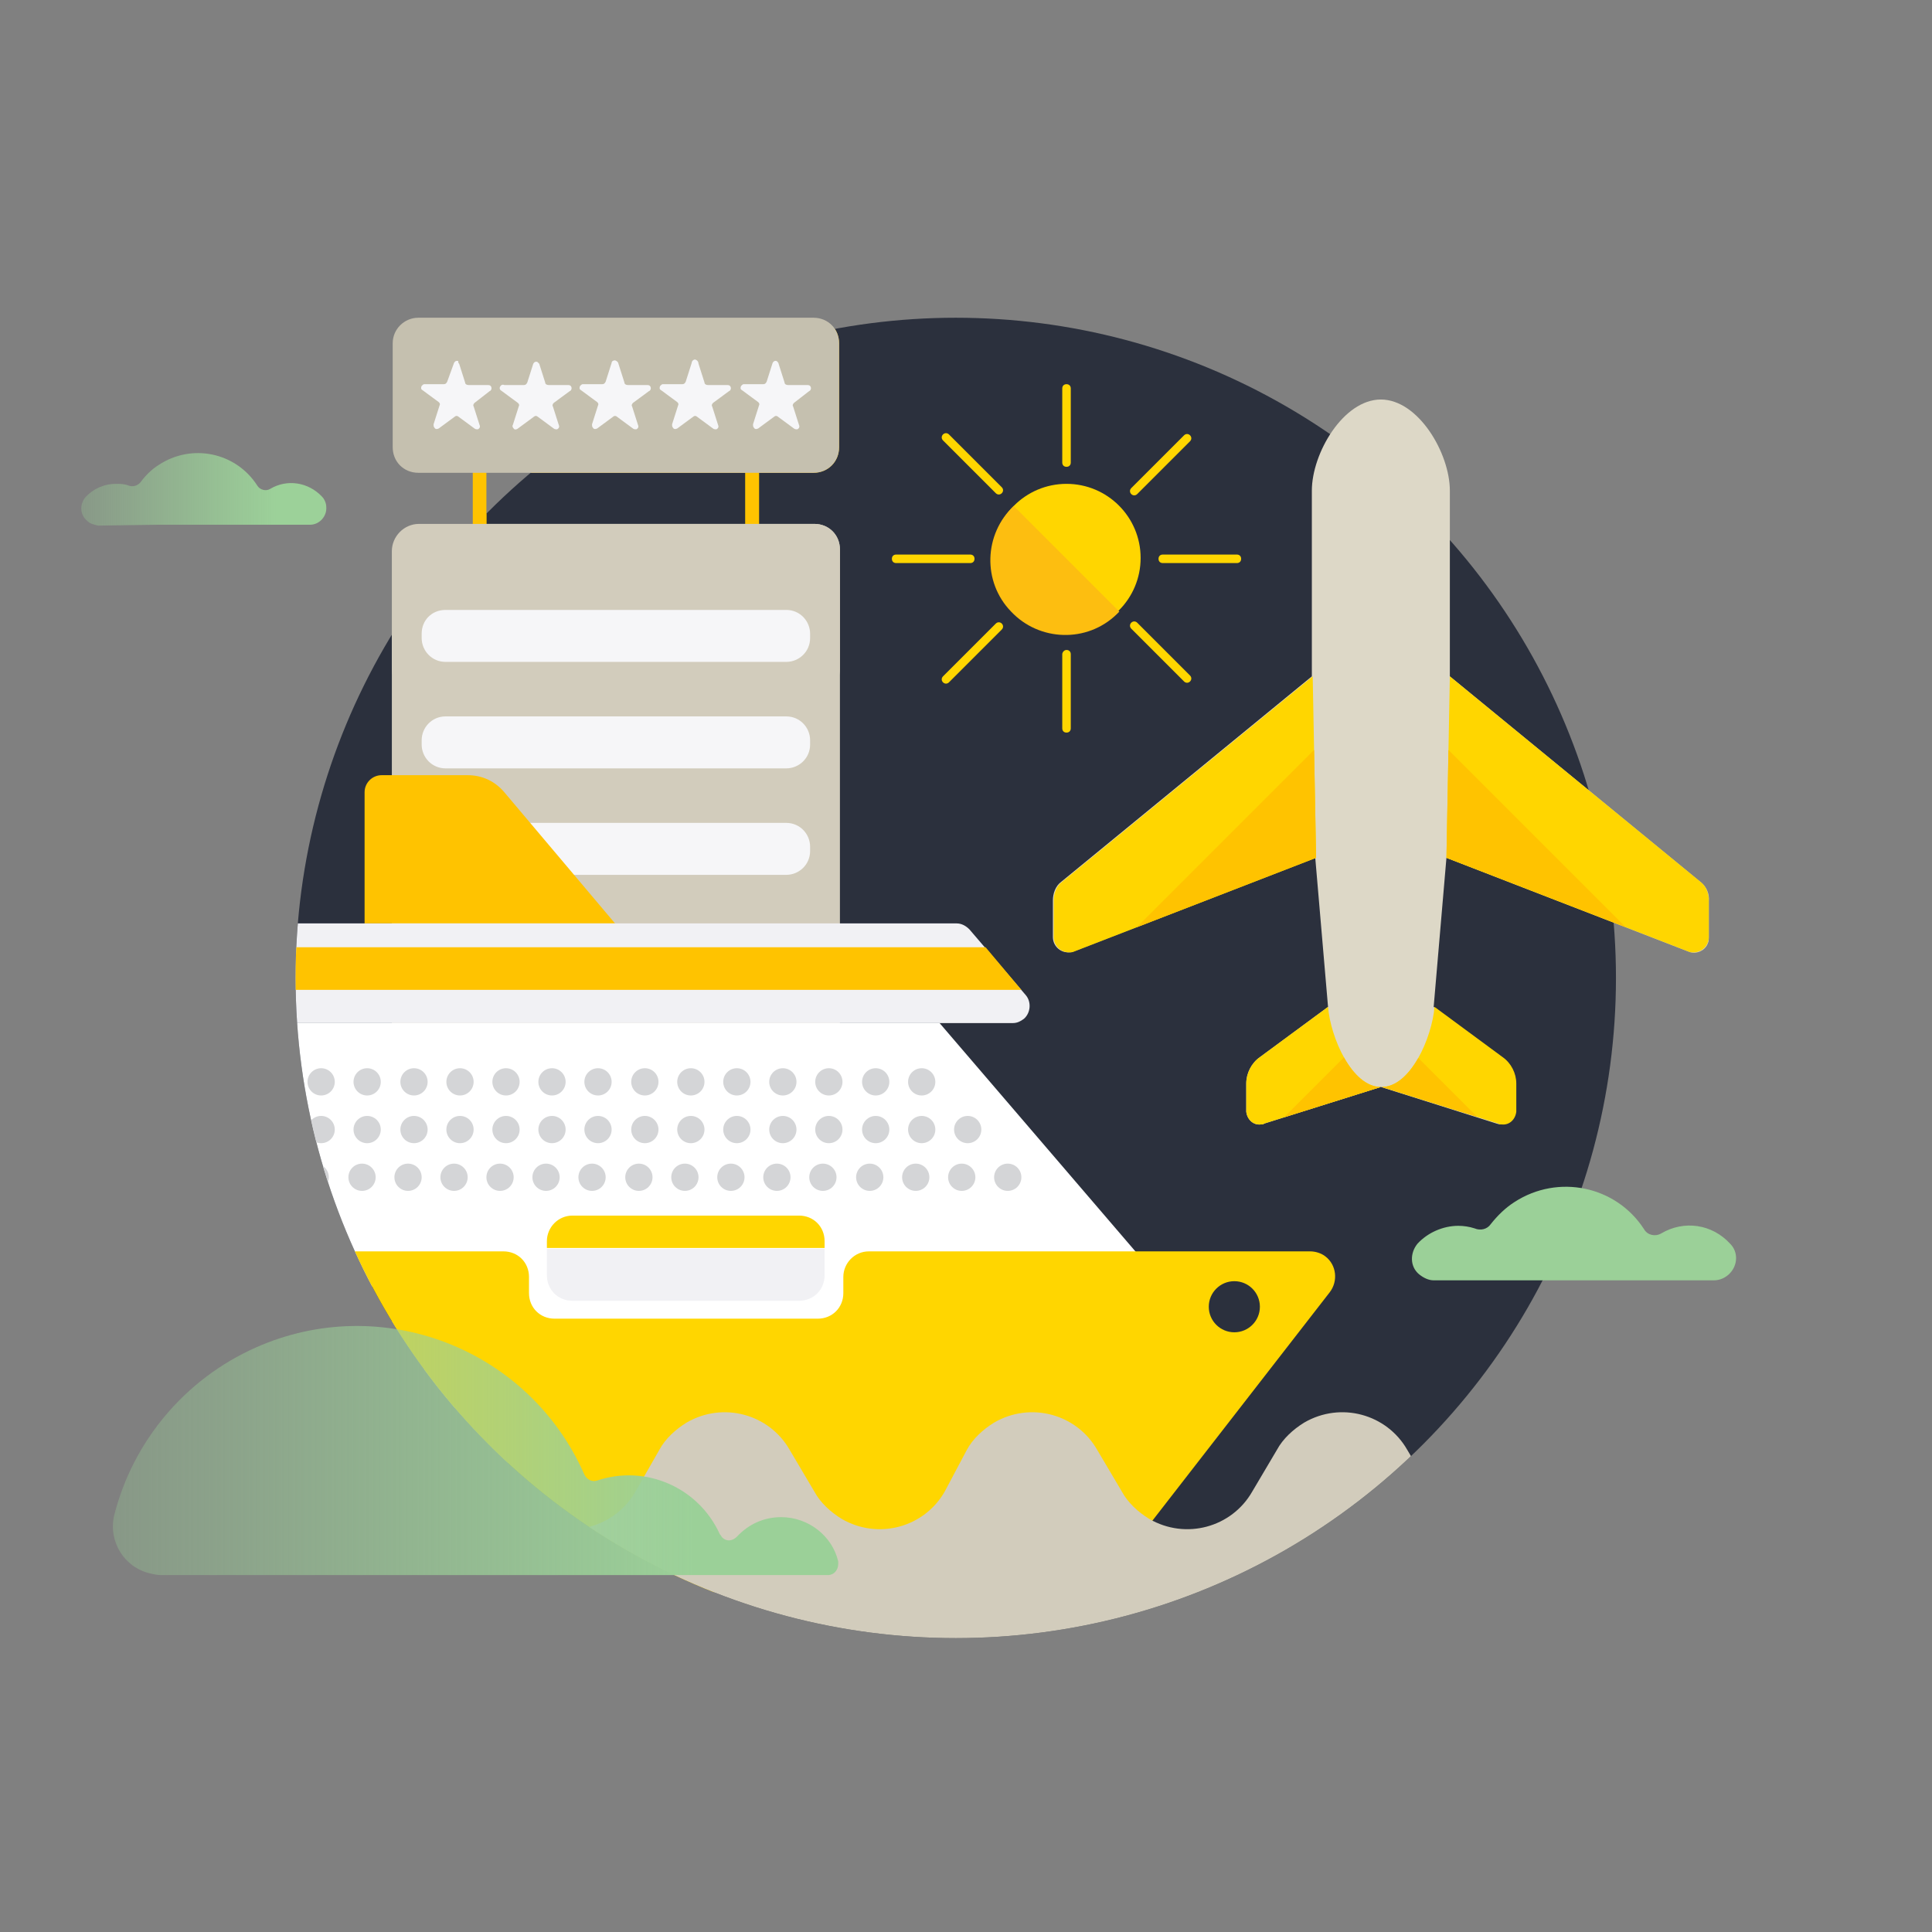 <svg id="background" xmlns="http://www.w3.org/2000/svg" xmlns:xlink="http://www.w3.org/1999/xlink" viewBox="-109.2 310.9 226.8 226.8"><rect x="-109.2" y="310.9" width="226.8" height="226.8" fill="#808080" stroke="none"/><style>.st0{fill:none}.st1{fill:#2b303d}.st2{clip-path:url(#SVGID_2_)}.st3{fill:#ffd500}.st4{fill:#d2ccbc}.st5{fill:#f6f6f8}.st6{fill:#ffe889}.st7{fill:#ffc200}.st8{fill:#fff}.st9{fill:#ffc300}.st10{fill:#f1f1f4}.st11{fill:#d4d5d7}.st12{fill:#ffd600}.st13{fill:#1e87e4}.st14{fill:url(#SVGID_3_)}.st15{fill:#9bd098}.st16{fill:#c5c0af}.st17{fill:#ddd8c7}.st18{clip-path:url(#SVGID_5_);fill:#ffc300}.st19,.st20,.st21{clip-path:url(#SVGID_7_);fill:#ffc300}.st20,.st21{clip-path:url(#SVGID_9_)}.st21{clip-path:url(#SVGID_11_)}.st22{fill:url(#SVGID_12_)}.st23{fill:url(#SVGID_13_)}</style><g id="Special_Offers"><path class="st0" d="M-109.2 310.9h226.8v226.8h-226.8z"/><circle class="st1" cx="3" cy="425.7" r="77.5"/><defs><circle id="SVGID_1_" cx="3" cy="425.7" r="77.5"/></defs><clipPath id="SVGID_2_"><use xlink:href="#SVGID_1_" overflow="visible"/></clipPath><g class="st2"><path class="st3" d="M-52.9 359.1c.4 0 .8.4.8.8v29.6c0 .4-.4.8-.8.8s-.8-.4-.8-.8v-29.6c0-.4.4-.8.8-.8zm32 0c.4 0 .8.4.8.8v29.6c0 .4-.4.8-.8.8s-.8-.4-.8-.8v-29.6c0-.4.3-.8.8-.8z"/><path class="st4" d="M-60 372.4h46.4c1.7 0 3 1.3 3 3v104c0 1.8-1.4 3.2-3.2 3.2H-60c-1.8 0-3.2-1.4-3.2-3.2V375.6c0-1.7 1.4-3.2 3.2-3.2z"/><path class="st5" d="M-56.9 382.5h40c1.6 0 2.8 1.3 2.8 2.8v.5c0 1.6-1.3 2.8-2.8 2.8h-40c-1.6 0-2.8-1.3-2.8-2.8v-.5c0-1.6 1.2-2.8 2.8-2.8zm0 12.5h40c1.6 0 2.8 1.3 2.8 2.8v.5c0 1.6-1.3 2.8-2.8 2.8h-40c-1.6 0-2.8-1.3-2.8-2.8v-.5c0-1.5 1.2-2.8 2.8-2.8zm0 12.5h40c1.6 0 2.8 1.3 2.8 2.8v.5c0 1.6-1.3 2.8-2.8 2.8h-40c-1.6 0-2.8-1.3-2.8-2.8v-.5c0-1.5 1.2-2.8 2.8-2.8z"/><path class="st6" d="M-56.9 420.1h40c1.6 0 2.8 1.3 2.8 2.8v.5c0 1.6-1.3 2.8-2.8 2.8h-40c-1.6 0-2.8-1.3-2.8-2.8v-.5c0-1.6 1.2-2.8 2.8-2.8zm0 12.5h40c1.6 0 2.8 1.3 2.8 2.8v.5c0 1.6-1.3 2.8-2.8 2.8h-40c-1.6 0-2.8-1.3-2.8-2.8v-.5c0-1.6 1.2-2.8 2.8-2.8zm0 12.5h40c1.6 0 2.8 1.3 2.8 2.8v.5c0 1.6-1.3 2.8-2.8 2.8h-40c-1.6 0-2.8-1.3-2.8-2.8v-.5c0-1.5 1.2-2.8 2.8-2.8zm0 12.5h40c1.6 0 2.8 1.3 2.8 2.8v.5c0 1.6-1.3 2.8-2.8 2.8h-40c-1.6 0-2.8-1.3-2.8-2.8v-.5c0-1.5 1.2-2.8 2.8-2.8zm0 12.5h40c1.6 0 2.8 1.3 2.8 2.8v.5c0 1.6-1.3 2.8-2.8 2.8h-40c-1.6 0-2.8-1.3-2.8-2.8v-.4c0-1.6 1.2-2.9 2.8-2.9z"/><path class="st7" d="M-60.1 348.2h46.4c1.7 0 3 1.3 3 3v12.2c0 1.7-1.3 3-3 3h-46.4c-1.7 0-3-1.3-3-3v-12.2c0-1.7 1.4-3 3-3z"/><path class="st8" d="M-55.3 353.6l.7 2.2c0 .2.2.3.4.3h2.3c.2 0 .4.1.4.4 0 .1-.1.3-.2.3l-1.8 1.4c-.1.1-.2.3-.1.4l.7 2.2c.1.2 0 .4-.2.5-.1 0-.3 0-.4-.1l-1.9-1.4c-.1-.1-.3-.1-.4 0l-1.9 1.4c-.2.1-.4.1-.5-.1-.1-.1-.1-.2-.1-.4l.7-2.2c.1-.2 0-.3-.1-.4l-1.9-1.4c-.2-.1-.2-.3-.1-.5.1-.1.2-.2.3-.2h2.3c.2 0 .3-.1.4-.3l.8-2.2c.1-.2.3-.3.5-.2 0 .2 0 .2.1.3zm9.4 0l.7 2.2c0 .2.2.3.4.3h2.3c.2 0 .4.1.4.4 0 .1-.1.3-.2.3l-1.9 1.4c-.1.1-.2.3-.1.4l.7 2.2c.1.2 0 .4-.2.5-.1 0-.3 0-.4-.1l-1.9-1.4c-.1-.1-.3-.1-.4 0l-1.9 1.4c-.1.1-.4.2-.5 0-.1-.1-.2-.3-.1-.4l.7-2.2c.1-.2 0-.3-.1-.4l-1.9-1.4c-.2-.1-.3-.3-.2-.5s.3-.3.5-.2h2.3c.2 0 .3-.1.4-.3l.7-2.2c.1-.2.3-.3.5-.2l.2.2zm9.3 0l.7 2.2c0 .2.2.3.4.3h2.3c.2 0 .4.1.4.4 0 .1-.1.3-.2.3l-1.9 1.4c-.1.1-.2.3-.1.4l.7 2.2c.1.2 0 .4-.2.5-.1 0-.3 0-.4-.1l-1.9-1.4c-.1-.1-.3-.1-.4 0l-1.9 1.4c-.2.1-.4.1-.5-.1-.1-.1-.1-.2-.1-.4l.7-2.2c.1-.2 0-.3-.1-.4l-1.9-1.4c-.2-.1-.2-.3-.1-.5.1-.1.2-.2.3-.2h2.3c.2 0 .3-.1.4-.3l.7-2.2c0-.2.2-.3.4-.3.3.1.4.3.4.4zm9.4 0l.7 2.2c0 .2.2.3.4.3h2.3c.2 0 .4.1.4.4 0 .1-.1.3-.2.3l-1.9 1.4c-.1.1-.2.3-.1.4l.7 2.2c.1.2 0 .4-.2.5-.1 0-.3 0-.4-.1l-1.9-1.4c-.1-.1-.3-.1-.4 0l-1.9 1.4c-.2.1-.4.1-.5-.1-.1-.1-.1-.2-.1-.4l.7-2.2c.1-.2 0-.3-.1-.4l-1.9-1.4c-.2-.1-.2-.3-.1-.5.1-.1.2-.2.3-.2h2.3c.2 0 .3-.1.4-.3l.7-2.2c0-.2.2-.4.4-.4.3.1.4.3.4.5zm9.4 0l.7 2.2c0 .2.2.3.4.3h2.3c.2 0 .4.1.4.4 0 .1-.1.3-.2.3l-1.8 1.4c-.1.1-.2.3-.1.4l.7 2.2c.1.2 0 .4-.2.5-.1 0-.3 0-.4-.1l-1.9-1.4c-.1-.1-.3-.1-.4 0l-1.9 1.4c-.2.1-.4.1-.5-.1-.1-.1-.1-.2-.1-.4l.7-2.2c.1-.2 0-.3-.1-.4l-1.9-1.4c-.2-.1-.2-.3-.1-.5.1-.1.2-.2.3-.2h2.3c.2 0 .3-.1.4-.3l.7-2.2c.1-.2.3-.3.5-.2.1.1.2.2.2.3zm45.4 108.3H-78.5V431H1.1l26.5 30.9z"/><path class="st9" d="M-37 419.3h-29.4v-15.4c0-1.1.9-2 2-2h10.1c1.7 0 3.2.7 4.3 2l13 15.4z"/><path class="st10" d="M9.7 431h-92.6v-11.7h86c.6 0 1.1.3 1.5.7l6.6 7.7c.7.8.6 2.1-.2 2.8-.4.3-.8.5-1.3.5z"/><path class="st9" d="M10.7 427.1h-86.1v-5H6.5l4.2 5z"/><path class="st8" d="M-49.9 454.8h47.1v12.6h-47.1v-12.6z"/><circle class="st11" cx="-1" cy="437.9" r="1.6"/><circle class="st11" cx="-6.4" cy="437.9" r="1.6"/><circle class="st11" cx="-11.9" cy="437.9" r="1.6"/><circle class="st11" cx="-17.3" cy="437.9" r="1.6"/><circle class="st11" cx="-22.7" cy="437.9" r="1.6"/><circle class="st11" cx="-28.1" cy="437.9" r="1.6"/><circle class="st11" cx="-33.5" cy="437.9" r="1.6"/><circle class="st11" cx="-39" cy="437.9" r="1.6"/><circle class="st11" cx="-44.4" cy="437.9" r="1.6"/><circle class="st11" cx="-49.8" cy="437.9" r="1.6"/><circle class="st11" cx="-55.2" cy="437.9" r="1.6"/><circle class="st11" cx="-60.6" cy="437.9" r="1.6"/><circle class="st11" cx="-66.1" cy="437.9" r="1.6"/><circle class="st11" cx="-71.5" cy="437.9" r="1.6"/><circle class="st11" cx="-76.9" cy="437.9" r="1.6"/><circle class="st11" cx="4.4" cy="443.5" r="1.6"/><circle class="st11" cx="-1" cy="443.5" r="1.6"/><circle class="st11" cx="-6.4" cy="443.5" r="1.6"/><circle class="st11" cx="-11.9" cy="443.5" r="1.6"/><circle class="st11" cx="-17.3" cy="443.5" r="1.6"/><circle class="st11" cx="-22.7" cy="443.5" r="1.6"/><circle class="st11" cx="-28.1" cy="443.5" r="1.6"/><circle class="st11" cx="-33.5" cy="443.5" r="1.6"/><circle class="st11" cx="-39" cy="443.5" r="1.6"/><circle class="st11" cx="-44.4" cy="443.5" r="1.6"/><circle class="st11" cx="-49.8" cy="443.5" r="1.6"/><circle class="st11" cx="-55.2" cy="443.5" r="1.6"/><circle class="st11" cx="-60.6" cy="443.5" r="1.6"/><circle class="st11" cx="-66.1" cy="443.5" r="1.6"/><circle class="st11" cx="-71.5" cy="443.5" r="1.6"/><circle class="st11" cx="9.1" cy="449.1" r="1.6"/><circle class="st11" cx="3.7" cy="449.1" r="1.6"/><circle class="st11" cx="-1.7" cy="449.1" r="1.6"/><circle class="st11" cx="-7.1" cy="449.1" r="1.6"/><circle class="st11" cx="-12.6" cy="449.1" r="1.6"/><circle class="st11" cx="-18" cy="449.1" r="1.6"/><circle class="st11" cx="-23.4" cy="449.1" r="1.6"/><circle class="st11" cx="-28.8" cy="449.1" r="1.6"/><circle class="st11" cx="-34.2" cy="449.1" r="1.6"/><circle class="st11" cx="-39.7" cy="449.1" r="1.6"/><circle class="st11" cx="-45.1" cy="449.1" r="1.6"/><circle class="st11" cx="-50.5" cy="449.1" r="1.6"/><circle class="st11" cx="-55.9" cy="449.1" r="1.6"/><circle class="st11" cx="-61.3" cy="449.1" r="1.6"/><circle class="st11" cx="-66.7" cy="449.1" r="1.6"/><circle class="st11" cx="-72.2" cy="449.1" r="1.6"/><path class="st12" d="M-10.2 460.8v1.9c0 1.7-1.3 3-3 3h-30.9c-1.7 0-3-1.3-3-3v-1.9c0-1.7-1.3-3-3-3h-47.3c-1.7 0-3 1.3-3 3v34c0 1.7 1.3 3 3 3H18.1c.9 0 1.8-.4 2.4-1.2l26.4-34c1-1.3.8-3.2-.5-4.2-.5-.4-1.2-.6-1.8-.6H-7.2c-1.7 0-3 1.4-3 3zm-31.8-7.2h26.6c1.7 0 3 1.3 3 3v.8H-45v-.8c0-1.6 1.3-3 3-3z"/><path class="st10" d="M-45 457.5h32.6v3.1c0 1.7-1.3 3-3 3H-42c-1.7 0-3-1.3-3-3v-3.1z"/><circle class="st1" cx="35.7" cy="464.3" r="3"/><path class="st13" d="M46.2 504.5l-.1.1"/><path class="st4" d="M58.9 486l-2.9-4.9c-2.4-4.2-7.8-5.7-12.1-3.2-1.3.8-2.5 1.9-3.2 3.2l-2.9 4.9c-2.4 4.2-7.8 5.7-12.1 3.2-1.3-.8-2.5-1.9-3.2-3.2l-2.9-4.9c-2.4-4.2-7.8-5.7-12.1-3.2-1.3.8-2.5 1.9-3.2 3.2L1.7 486c-2.4 4.2-7.8 5.7-12.1 3.2-1.3-.8-2.5-1.9-3.2-3.2l-2.9-4.9c-2.4-4.2-7.8-5.7-12.1-3.2-1.3.8-2.5 1.9-3.2 3.2l-2.8 4.9c-2.4 4.2-7.8 5.7-12.1 3.2-1.3-.8-2.5-1.9-3.2-3.2l-2.8-4.9c-2.4-4.2-7.8-5.7-12.1-3.2-1.3.8-2.5 1.9-3.2 3.2L-80.1 507h139v-21z"/></g><linearGradient id="SVGID_3_" gradientUnits="userSpaceOnUse" x1="-95.945" y1="481.359" x2="-10.8" y2="481.359" gradientTransform="translate(0 -.19)"><stop offset="0" stop-color="#9BD098" stop-opacity=".3"/><stop offset=".8" stop-color="#9BD098"/></linearGradient><path class="st14" d="M-17.5 489c-2 0-3.8.8-5.2 2.3-.5.5-1.2.6-1.7.1-.1-.1-.2-.3-.3-.4-2.5-5.5-8.7-8.2-14.4-6.3-.6.2-1.2-.1-1.5-.7-6.5-14.8-23.8-21.5-38.6-14.9-8.3 3.7-14.4 11-16.6 19.7-.7 3.1 1.2 6.1 4.2 6.8.4.1.9.2 1.3.2H-12c.7 0 1.2-.6 1.2-1.3v-.3c-.7-3-3.5-5.2-6.7-5.2z"/><path class="st15" d="M68.4 461.2H92c1.4 0 2.6-1.2 2.6-2.6 0-.6-.2-1.2-.7-1.7-2.1-2.3-5.4-2.8-8.1-1.2-.7.4-1.6.2-2-.5-3.3-5.1-10.1-6.5-15.2-3.2-1.1.7-2 1.6-2.8 2.6-.4.6-1.2.8-1.9.5-.6-.2-1.3-.3-1.9-.3-1.8 0-3.6.8-4.8 2.1-.9 1.1-.9 2.7.2 3.6.5.4 1.1.7 1.7.7h9.3z"/><path class="st9" d="M-52.9 359.1c.4 0 .8.4.8.8v29.6c0 .4-.4.8-.8.8s-.8-.4-.8-.8v-29.6c0-.4.4-.8.8-.8zm32 0c.4 0 .8.4.8.8v29.6c0 .4-.4.8-.8.8s-.8-.4-.8-.8v-29.6c0-.4.3-.8.8-.8z"/><path class="st4" d="M-60 372.4h46.4c1.7 0 3 1.3 3 3v14c0 1.8-1.4 3.2-3.2 3.2H-60c-1.8 0-3.2-1.4-3.2-3.2v-13.8c0-1.7 1.4-3.2 3.2-3.2z"/><path class="st5" d="M-56.9 382.5h40c1.6 0 2.8 1.3 2.8 2.8v.5c0 1.6-1.3 2.8-2.8 2.8h-40c-1.6 0-2.8-1.3-2.8-2.8v-.5c0-1.6 1.2-2.8 2.8-2.8z"/><path class="st16" d="M-60.1 348.2h46.4c1.7 0 3 1.3 3 3v12.2c0 1.7-1.3 3-3 3h-46.4c-1.7 0-3-1.3-3-3v-12.2c0-1.7 1.4-3 3-3z"/><path class="st5" d="M-55.3 353.6l.7 2.2c0 .2.2.3.4.3h2.3c.2 0 .4.1.4.4 0 .1-.1.3-.2.3l-1.8 1.4c-.1.1-.2.3-.1.4l.7 2.2c.1.2 0 .4-.2.5-.1 0-.3 0-.4-.1l-1.9-1.4c-.1-.1-.3-.1-.4 0l-1.9 1.4c-.2.1-.4.1-.5-.1-.1-.1-.1-.2-.1-.4l.7-2.2c.1-.2 0-.3-.1-.4l-1.9-1.4c-.2-.1-.2-.3-.1-.5.1-.1.2-.2.3-.2h2.3c.2 0 .3-.1.4-.3l.8-2.2c.1-.2.3-.3.5-.2 0 .2 0 .2.1.3zm9.4 0l.7 2.2c0 .2.2.3.4.3h2.3c.2 0 .4.1.4.4 0 .1-.1.3-.2.3l-1.9 1.4c-.1.1-.2.3-.1.4l.7 2.2c.1.2 0 .4-.2.5-.1 0-.3 0-.4-.1l-1.9-1.4c-.1-.1-.3-.1-.4 0l-1.9 1.4c-.1.1-.4.2-.5 0-.1-.1-.2-.3-.1-.4l.7-2.2c.1-.2 0-.3-.1-.4l-1.9-1.4c-.2-.1-.3-.3-.2-.5s.3-.3.5-.2h2.3c.2 0 .3-.1.4-.3l.7-2.2c.1-.2.3-.3.5-.2l.2.2zm9.3 0l.7 2.2c0 .2.2.3.4.3h2.3c.2 0 .4.1.4.4 0 .1-.1.3-.2.3l-1.9 1.4c-.1.1-.2.3-.1.4l.7 2.2c.1.2 0 .4-.2.5-.1 0-.3 0-.4-.1l-1.9-1.4c-.1-.1-.3-.1-.4 0l-1.9 1.4c-.2.1-.4.1-.5-.1-.1-.1-.1-.2-.1-.4l.7-2.2c.1-.2 0-.3-.1-.4l-1.9-1.4c-.2-.1-.2-.3-.1-.5.1-.1.2-.2.3-.2h2.3c.2 0 .3-.1.4-.3l.7-2.2c0-.2.2-.3.4-.3.3.1.4.3.4.4zm9.4 0l.7 2.2c0 .2.2.3.4.3h2.3c.2 0 .4.1.4.4 0 .1-.1.3-.2.3l-1.9 1.4c-.1.1-.2.3-.1.4l.7 2.2c.1.2 0 .4-.2.5-.1 0-.3 0-.4-.1l-1.9-1.4c-.1-.1-.3-.1-.4 0l-1.9 1.4c-.2.1-.4.1-.5-.1-.1-.1-.1-.2-.1-.4l.7-2.2c.1-.2 0-.3-.1-.4l-1.9-1.4c-.2-.1-.2-.3-.1-.5.1-.1.2-.2.3-.2h2.3c.2 0 .3-.1.4-.3l.7-2.2c0-.2.2-.4.4-.4.3.1.4.3.4.5zm9.4 0l.7 2.2c0 .2.2.3.4.3h2.3c.2 0 .4.1.4.4 0 .1-.1.3-.2.3l-1.8 1.4c-.1.1-.2.3-.1.4l.7 2.2c.1.2 0 .4-.2.5-.1 0-.3 0-.4-.1l-1.9-1.4c-.1-.1-.3-.1-.4 0l-1.9 1.4c-.2.1-.4.1-.5-.1-.1-.1-.1-.2-.1-.4l.7-2.2c.1-.2 0-.3-.1-.4l-1.9-1.4c-.2-.1-.2-.3-.1-.5.1-.1.2-.2.3-.2h2.3c.2 0 .3-.1.4-.3l.7-2.2c.1-.2.3-.3.5-.2.1.1.2.2.2.3z"/><path class="st17" d="M90.5 414.5L61 390.3v-21.8c0-4.4-3.7-10.7-8.1-10.7s-8.1 6.3-8.1 10.7v21.8l-29.4 24.1c-.7.5-1 1.4-1 2.2v4.3c0 1 .8 1.8 1.8 1.8.2 0 .4 0 .6-.1l28.4-11 1.5 17.5-8 5.9c-1 .7-1.6 1.9-1.6 3.1v3.3c.1.9.8 1.6 1.7 1.5.2 0 .3 0 .4-.1l13.7-4.3 13.6 4.3c.9.3 1.8-.2 2.1-1 0-.1.1-.3.1-.4v-3.3c0-1.2-.6-2.4-1.6-3.1l-8-5.9 1.5-17.5 28.4 11c.9.4 2-.1 2.3-1 .1-.2.1-.4.1-.6v-4.3c.1-.9-.3-1.7-.9-2.2z"/><path class="st12" d="M44.9 390.3l-29.4 24.1c-.7.5-1 1.4-1 2.2v4.3c0 1 .8 1.8 1.8 1.8.2 0 .4 0 .6-.1l28.4-11"/><defs><path id="SVGID_4_" d="M44.9 390.3l-29.4 24.1c-.7.5-1 1.4-1 2.2v4.3c0 1 .8 1.8 1.8 1.8.2 0 .4 0 .6-.1l28.4-11"/></defs><clipPath id="SVGID_5_"><use xlink:href="#SVGID_4_" overflow="visible"/></clipPath><path class="st18" d="M22.9 421.1l22.6-22.6 8 8-22.6 22.6-8-8z"/><path class="st12" d="M61 390.3l29.4 24.1c.7.5 1 1.4 1 2.2v4.3c0 1-.8 1.8-1.8 1.8-.2 0-.4 0-.6-.1l-28.4-11"/><defs><path id="SVGID_6_" d="M61 390.3l29.4 24.1c.7.5 1 1.4 1 2.2v4.3c0 1-.8 1.8-1.8 1.8-.2 0-.4 0-.6-.1l-28.4-11"/></defs><clipPath id="SVGID_7_"><use xlink:href="#SVGID_6_" overflow="visible"/></clipPath><path class="st19" d="M74.2 428.1l-21.5-21.5 7.9-7.9 21.5 21.5-7.9 7.9z"/><path class="st12" d="M46.7 429.1l-8 5.9c-1 .7-1.6 1.9-1.6 3.1v3.3c.1.9.8 1.6 1.7 1.5.2 0 .3 0 .4-.1l13.7-4.3c-3.4 0-5.9-5.8-6.2-9.4z"/><defs><path id="SVGID_8_" d="M46.7 429.1l-8 5.9c-1 .7-1.6 1.9-1.6 3.1v3.3c.1.9.8 1.6 1.7 1.5.2 0 .3 0 .4-.1l13.7-4.3c-3.4 0-5.9-5.8-6.2-9.4z"/></defs><clipPath id="SVGID_9_"><use xlink:href="#SVGID_8_" overflow="visible"/></clipPath><path class="st20" d="M39.3 444.3l14.2-14.2 6.7 6.7L46 451.1l-6.7-6.8z"/><path class="st12" d="M59.2 429.1l8 5.9c1 .7 1.6 1.9 1.6 3.1v3.3c-.1.9-.8 1.6-1.7 1.5-.2 0-.3 0-.4-.1L53 438.5c3.4 0 5.9-5.8 6.2-9.4z"/><defs><path id="SVGID_10_" d="M59.2 429.1l8 5.9c1 .7 1.6 1.9 1.6 3.1v3.3c-.1.9-.8 1.6-1.7 1.5-.2 0-.3 0-.4-.1L53 438.5c3.4 0 5.9-5.8 6.2-9.4z"/></defs><clipPath id="SVGID_11_"><use xlink:href="#SVGID_10_" overflow="visible"/></clipPath><path class="st21" d="M59.9 451.1l-14.2-14.2 6.7-6.7 14.2 14.2-6.7 6.7z"/><circle class="st12" cx="16" cy="376.4" r="8.7"/><linearGradient id="SVGID_12_" gradientUnits="userSpaceOnUse" x1="-351.478" y1="599.064" x2="-342.738" y2="599.064" gradientTransform="rotate(-46 -425 52.9)"><stop offset="0" stop-color="#FDBE10"/><stop offset="1" stop-color="#FDBE10"/></linearGradient><path class="st22" d="M9.8 370.3c-3.5 3.3-3.7 8.9-.3 12.4 3.3 3.5 8.9 3.7 12.4.3l.3-.3-12.4-12.4z"/><path class="st12" d="M16 356c.3 0 .5.2.5.5v8.7c0 .3-.2.5-.5.5s-.5-.2-.5-.5v-8.7c0-.3.2-.5.5-.5zm0 31.2c.3 0 .5.2.5.5v8.7c0 .3-.2.5-.5.5s-.5-.2-.5-.5v-8.7c0-.2.2-.5.5-.5zm20.5-10.7c0 .3-.2.5-.5.5h-8.7c-.3 0-.5-.2-.5-.5s.2-.5.5-.5H36c.3 0 .5.2.5.5zm-31.3 0c0 .3-.2.5-.5.5H-4c-.3 0-.5-.2-.5-.5s.2-.5.5-.5h8.7c.3 0 .5.2.5.5zM30.5 362c.2.2.2.5 0 .7l-6.2 6.2c-.2.2-.5.2-.7 0s-.2-.5 0-.7l6.2-6.2c.2-.2.5-.2.7 0zM8.4 384.1c.2.2.2.5 0 .7L2.2 391c-.2.2-.5.2-.7 0s-.2-.5 0-.7l6.2-6.2c.2-.2.5-.2.7 0zm22.1 6.8c-.2.2-.5.2-.7 0l-6.2-6.2c-.2-.2-.2-.5 0-.7s.5-.2.7 0l6.2 6.2c.2.2.2.5 0 .7zM8.4 368.8c-.2.2-.5.2-.7 0l-6.2-6.2c-.2-.2-.2-.5 0-.7s.5-.2.7 0l6.2 6.2c.2.2.2.5 0 .7z"/><linearGradient id="SVGID_13_" gradientUnits="userSpaceOnUse" x1="-99.71" y1="368.524" x2="-70.85" y2="368.524" gradientTransform="translate(0 -.2)"><stop offset="0" stop-color="#9CD199" stop-opacity=".3"/><stop offset=".8" stop-color="#9CD199"/></linearGradient><path class="st23" d="M-90.7 372.5h17.9c1.1 0 2-1 1.9-2.1 0-.4-.2-.9-.5-1.2-1.6-1.7-4.1-2.1-6.1-.9-.5.3-1.2.1-1.5-.4-2.5-3.9-7.7-5-11.6-2.4-.8.5-1.5 1.2-2.1 2-.3.4-.9.6-1.4.4s-1-.2-1.5-.2c-1.4 0-2.7.6-3.6 1.6-.7.9-.6 2.1.3 2.8.3.3.8.4 1.2.5l7-.1z"/></g></svg>